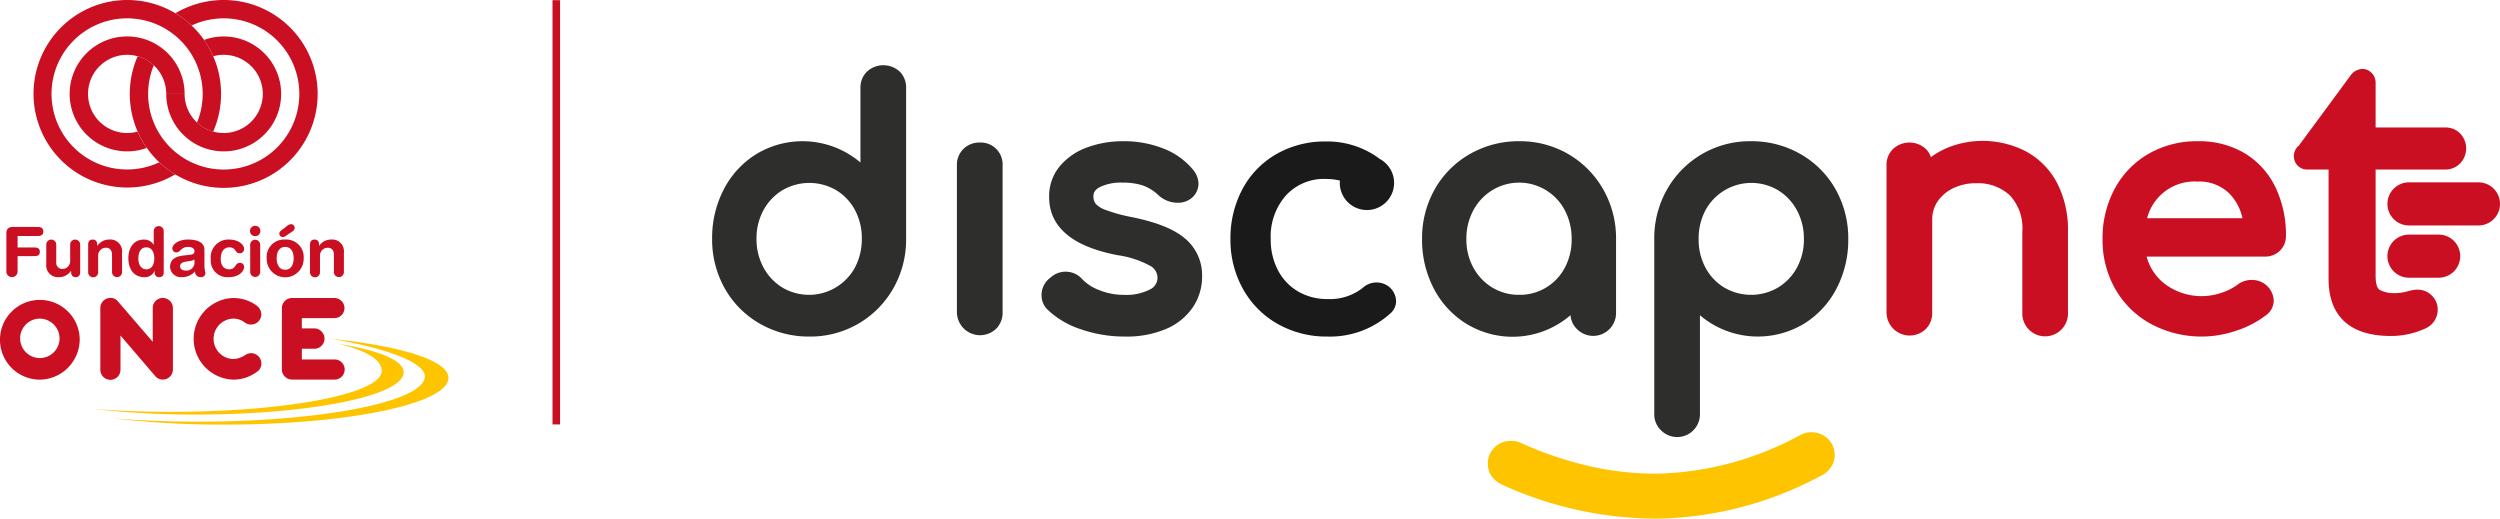 <svg xmlns="http://www.w3.org/2000/svg" width="356" height="73.856" viewBox="0 0 356 73.856">
  <g id="logo" transform="translate(-224.14 -145.285)">
    <g id="Grupo_196" data-name="Grupo 196" transform="translate(224.14 145.285)">
      <g id="Grupo_180" data-name="Grupo 180" transform="translate(101.406 9.289)">
        <path id="Trazado_111" data-name="Trazado 111" d="M452.775,164.69a3.447,3.447,0,0,0-4.652-.01,3.143,3.143,0,0,0-.943,2.354v10.6a12.741,12.741,0,0,0-14.812-1.211,12.779,12.779,0,0,0-4.635,5.009,14.952,14.952,0,0,0-1.674,7.055,14.156,14.156,0,0,0,1.8,7.077,13.255,13.255,0,0,0,5,5.023,13.912,13.912,0,0,0,7.035,1.831,13.543,13.543,0,0,0,11.959-6.849,14.023,14.023,0,0,0,1.83-7.082V167.034a3.188,3.188,0,0,0-.908-2.343Zm-6.387,27.91a7.442,7.442,0,0,1-10.309,2.848,7.451,7.451,0,0,1-2.7-2.855,8.446,8.446,0,0,1-1-4.107,8.325,8.325,0,0,1,1-4.079,7.507,7.507,0,0,1,2.706-2.835,7.585,7.585,0,0,1,7.632,0,7.347,7.347,0,0,1,2.679,2.827,8.493,8.493,0,0,1,.979,4.087A8.625,8.625,0,0,1,446.388,192.6Z" transform="translate(-426.058 -163.782)" fill="#2e2e2d"/>
        <path id="Trazado_112" data-name="Trazado 112" d="M498.718,185.7a3.208,3.208,0,0,0-2.309.9,3.141,3.141,0,0,0-.943,2.354v20.934a3.3,3.3,0,0,0,5.606,2.309,3.206,3.206,0,0,0,.9-2.309V188.953a3.113,3.113,0,0,0-3.252-3.252Z" transform="translate(-460.608 -174.693)" fill="#2e2e2d"/>
        <path id="Trazado_113" data-name="Trazado 113" d="M539.881,199.175c-1.554-1.332-4.057-2.332-7.65-3.057a22.03,22.03,0,0,1-3.66-1.012,3.329,3.329,0,0,1-1.426-.894,1.739,1.739,0,0,1-.3-1.069c0-.373.106-.858.931-1.291a6.816,6.816,0,0,1,3.155-.631,9.255,9.255,0,0,1,2.924.4,6.243,6.243,0,0,1,2.2,1.354,4.058,4.058,0,0,0,2.783,1.114,3.039,3.039,0,0,0,1.859-.571,2.7,2.7,0,0,0,1.11-2.116,3.232,3.232,0,0,0-.8-2.044,10.259,10.259,0,0,0-4.174-2.981,15.33,15.33,0,0,0-5.8-1.051,14.645,14.645,0,0,0-4.995.85,9.171,9.171,0,0,0-3.933,2.648,6.664,6.664,0,0,0-1.568,4.458c0,4.245,3.271,7.027,9.726,8.27a13.7,13.7,0,0,1,4.627,1.5,1.957,1.957,0,0,1,1.077,1.712,1.838,1.838,0,0,1-1.07,1.669,7.327,7.327,0,0,1-3.722.771,9.178,9.178,0,0,1-3.489-.666,6.478,6.478,0,0,1-2.4-1.53,3.174,3.174,0,0,0-4.549-.268,3.05,3.05,0,0,0-1.282,2.517,2.825,2.825,0,0,0,.861,2.062,12.426,12.426,0,0,0,4.744,2.789,19.016,19.016,0,0,0,6.3,1.036,14.355,14.355,0,0,0,5.826-1.085A8.7,8.7,0,0,0,541,208.974a7.8,7.8,0,0,0,1.319-4.4A6.808,6.808,0,0,0,539.881,199.175Z" transform="translate(-472.545 -174.507)" fill="#2e2e2d"/>
        <path id="Trazado_114" data-name="Trazado 114" d="M648.181,187.16h0a13.674,13.674,0,0,0-6.992-1.833,13.929,13.929,0,0,0-7.035,1.831,13.271,13.271,0,0,0-5,5.023,14.16,14.16,0,0,0-1.8,7.077,14.949,14.949,0,0,0,1.674,7.054,12.777,12.777,0,0,0,4.635,5.01A12.609,12.609,0,0,0,648.49,210.1a3.105,3.105,0,0,0,.916,1.972,3.252,3.252,0,0,0,5.573-2.32v-10.49a14.027,14.027,0,0,0-1.831-7.082A13.562,13.562,0,0,0,648.181,187.16Zm-.5,16.184a7.234,7.234,0,0,1-6.495,3.858,7.254,7.254,0,0,1-3.815-1.029,7.5,7.5,0,0,1-2.706-2.836,8.32,8.32,0,0,1-1-4.08,8.455,8.455,0,0,1,1-4.107,7.465,7.465,0,0,1,2.7-2.855,7.339,7.339,0,0,1,10.308,2.848,8.628,8.628,0,0,1,.981,4.114A8.479,8.479,0,0,1,647.683,203.344Z" transform="translate(-526.259 -174.507)" fill="#2e2e2d"/>
        <path id="Trazado_115" data-name="Trazado 115" d="M719.023,192.18a13.279,13.279,0,0,0-5-5.023h0a13.934,13.934,0,0,0-7.034-1.83,13.539,13.539,0,0,0-11.959,6.849,14.016,14.016,0,0,0-1.831,7.082v24.863a3.141,3.141,0,0,0,.943,2.354,3.241,3.241,0,0,0,5.561-2.354V210.11a12.742,12.742,0,0,0,14.813,1.211,12.779,12.779,0,0,0,4.635-5.01,14.955,14.955,0,0,0,1.674-7.054A14.162,14.162,0,0,0,719.023,192.18Zm-5.51,11.157a7.513,7.513,0,0,1-2.706,2.835,7.589,7.589,0,0,1-7.632,0,7.332,7.332,0,0,1-2.678-2.829,8.468,8.468,0,0,1-.98-4.086,8.622,8.622,0,0,1,.981-4.114,7.44,7.44,0,0,1,10.308-2.848,7.471,7.471,0,0,1,2.7,2.854,8.476,8.476,0,0,1,1,4.108A8.331,8.331,0,0,1,713.513,203.337Z" transform="translate(-559.038 -174.507)" fill="#2e2e2d"/>
      </g>
      <g id="Grupo_181" data-name="Grupo 181" transform="translate(268.641 9.82)">
        <path id="Trazado_116" data-name="Trazado 116" d="M778.942,186.749h0a13.408,13.408,0,0,0-10.979-.631,11.615,11.615,0,0,0-2.589,1.426,3.006,3.006,0,0,0-.727-1.167,3.447,3.447,0,0,0-4.652-.01,3.141,3.141,0,0,0-.943,2.354V209.7a3.3,3.3,0,0,0,5.606,2.31,3.208,3.208,0,0,0,.9-2.31V196.435a4.487,4.487,0,0,1,.772-2.582,5.578,5.578,0,0,1,2.21-1.875,7.228,7.228,0,0,1,3.222-.712,6.673,6.673,0,0,1,4.845,1.716,6.832,6.832,0,0,1,1.782,5.146V209.7a3.252,3.252,0,1,0,6.5,0V198.129a14.458,14.458,0,0,0-1.56-6.92A10.829,10.829,0,0,0,778.942,186.749Z" transform="translate(-759.051 -174.991)" fill="#cb0f22"/>
        <path id="Trazado_117" data-name="Trazado 117" d="M840.563,187.05a12.717,12.717,0,0,0-6.7-1.723,13.783,13.783,0,0,0-6.989,1.784,12.633,12.633,0,0,0-4.839,4.989,14.814,14.814,0,0,0-1.727,7.158,14.07,14.07,0,0,0,1.832,7.155,13.015,13.015,0,0,0,5.1,4.955,15.221,15.221,0,0,0,12.137.93,13.868,13.868,0,0,0,4.214-2.2,2.553,2.553,0,0,0,1.094-2.093,3.072,3.072,0,0,0-3.111-2.923,3.274,3.274,0,0,0-2.07.692,7.965,7.965,0,0,1-2.274,1.141,8.7,8.7,0,0,1-8.171-1.357,7.247,7.247,0,0,1-2.475-3.8h16.824a2.982,2.982,0,0,0,2.143-.827h0a2.839,2.839,0,0,0,.873-2.1,15.65,15.65,0,0,0-1.5-6.962A11.438,11.438,0,0,0,840.563,187.05Zm-.334,9.238H826.656a6.954,6.954,0,0,1,7.208-5.21,6.033,6.033,0,0,1,4.437,1.639A7.149,7.149,0,0,1,840.229,196.288Z" transform="translate(-789.545 -175.038)" fill="#cb0f22"/>
        <path id="Trazado_118" data-name="Trazado 118" d="M914.042,196.99h-9.893a3.069,3.069,0,1,0,0,6.138h9.893a3.069,3.069,0,0,0,0-6.138Z" transform="translate(-829.751 -180.843)" fill="#cb0f22"/>
        <path id="Trazado_119" data-name="Trazado 119" d="M908.378,211.807h-4.229a3.069,3.069,0,0,0,0,6.138h4.229a3.069,3.069,0,0,0,0-6.138Z" transform="translate(-829.751 -188.219)" fill="#cb0f22"/>
        <path id="Trazado_120" data-name="Trazado 120" d="M892.2,196.268a3.878,3.878,0,0,0-.82.076c-.171.039-.334.077-.523.125a6.818,6.818,0,0,1-1.952.293,4.316,4.316,0,0,1-2.132-.466c-.376-.214-.584-.915-.584-1.976V179.16h9.9a2.9,2.9,0,0,0,2.153-.894,3.076,3.076,0,0,0-.013-4.24,2.914,2.914,0,0,0-2.14-.854h-9.9V166.79a1.956,1.956,0,0,0-.526-1.345,1.817,1.817,0,0,0-1.37-.606,2.189,2.189,0,0,0-1.537.745l-7.488,10.157a1.964,1.964,0,0,0-.723,1.525,1.883,1.883,0,0,0,1.9,1.895h3.045v15.6c0,3.7,1.538,8.1,8.869,8.1a11.663,11.663,0,0,0,4.952-1.086,2.9,2.9,0,0,0,1.721-2.677,2.731,2.731,0,0,0-.868-2.017A2.771,2.771,0,0,0,892.2,196.268Z" transform="translate(-816.542 -164.839)" fill="#cb0f22"/>
      </g>
      <g id="Grupo_182" data-name="Grupo 182" transform="translate(211.874 61.554)">
        <path id="Trazado_121" data-name="Trazado 121" d="M694.339,268.692a3.377,3.377,0,0,0-2.423-.841,3.548,3.548,0,0,0-1.564.475,44.53,44.53,0,0,1-19.582,5.4,41.313,41.313,0,0,1-9.894-.963,51.015,51.015,0,0,1-10.084-3.363,3.442,3.442,0,0,0-1.568-.327,3.243,3.243,0,0,0-2.307.987h0a3.118,3.118,0,0,0-.9,2.356,3.056,3.056,0,0,0,.58,1.766,4.059,4.059,0,0,0,1.592,1.2,53.19,53.19,0,0,0,21.475,4.766q.668,0,1.335-.02a50.711,50.711,0,0,0,22.319-6.022,3.541,3.541,0,0,0,1.564-1.29,3.186,3.186,0,0,0-.544-4.128Z" transform="translate(-646.018 -267.85)" fill="#ffc400"/>
      </g>
      <g id="Grupo_195" data-name="Grupo 195">
        <g id="Grupo_194" data-name="Grupo 194">
          <g id="Grupo_193" data-name="Grupo 193">
            <g id="Grupo_185" data-name="Grupo 185" transform="translate(13.216 48.225)">
              <g id="Grupo_183" data-name="Grupo 183" transform="translate(2.898)">
                <path id="Trazado_122" data-name="Trazado 122" d="M317.91,241.317l.1.011-.1-.019Z" transform="translate(-286.93 -241.309)" fill="#ffc400"/>
                <path id="Trazado_123" data-name="Trazado 123" d="M287.306,241.346c7.88,1.357,13.3,3.356,13.3,5.358,0,3.558-14.483,6.443-32.35,6.443-4.252,0-8.308-.166-12.028-.462a135.5,135.5,0,0,0,15.854.88c17.61,0,31.887-2.977,31.887-6.65C303.966,244.413,297.189,242.386,287.306,241.346Z" transform="translate(-256.225 -241.327)" fill="#ffc400"/>
              </g>
              <g id="Grupo_184" data-name="Grupo 184" transform="translate(0 0.695)">
                <path id="Trazado_124" data-name="Trazado 124" d="M319.851,242.7l.119.02-.116-.029Z" transform="translate(-284.999 -242.692)" fill="#ffc400"/>
                <path id="Trazado_125" data-name="Trazado 125" d="M285.425,242.749c3.919.954,6.174,2.252,6.174,3.874,0,3.217-13.429,5.825-29.992,5.825-3.943,0-7.7-.149-11.152-.418a128.424,128.424,0,0,0,14.7.8c16.328,0,29.564-2.693,29.564-6.014C294.718,245.089,291.143,243.693,285.425,242.749Z" transform="translate(-250.455 -242.72)" fill="#ffc400"/>
              </g>
            </g>
            <g id="Grupo_188" data-name="Grupo 188" transform="translate(0 31.919)">
              <g id="Grupo_186" data-name="Grupo 186" transform="translate(0.905)">
                <path id="Trazado_126" data-name="Trazado 126" d="M225.943,210.571c0-.712.371-.936.936-.936H230.4c.467,0,.809.138.809.645s-.343.642-.809.642h-2.857v1.638h2.417c.418,0,.749.117.749.614s-.331.614-.749.614h-2.417v2.194a.8.8,0,1,1-1.6,0Z" transform="translate(-225.943 -209.236)" fill="#cb0f22"/>
                <path id="Trazado_127" data-name="Trazado 127" d="M242.087,217.849c0,.428-.2.712-.645.712s-.643-.283-.643-.712v-.185h-.02a2.042,2.042,0,0,1-1.726.9,1.675,1.675,0,0,1-1.794-1.873v-2.767a.711.711,0,1,1,1.423,0v2.486a.862.862,0,0,0,.9.984,1.105,1.105,0,0,0,1.081-1.121v-2.349a.713.713,0,0,1,1.427,0Z" transform="translate(-231.576 -211.015)" fill="#cb0f22"/>
                <path id="Trazado_128" data-name="Trazado 128" d="M249.138,213.921c0-.429.2-.712.644-.712s.643.282.643.712v.184h.02a2.04,2.04,0,0,1,1.725-.9,1.674,1.674,0,0,1,1.794,1.873v2.767a.713.713,0,0,1-1.426,0v-2.486c0-.574-.281-.985-.895-.985a1.106,1.106,0,0,0-1.082,1.121v2.35a.712.712,0,1,1-1.423,0Z" transform="translate(-237.489 -211.015)" fill="#cb0f22"/>
                <path id="Trazado_129" data-name="Trazado 129" d="M263.085,215.546c.828,0,1.142-.741,1.142-1.549,0-.732-.274-1.59-1.142-1.58-.906,0-1.13.916-1.13,1.58,0,.838.369,1.53,1.13,1.549m2.486.438c0,.438-.2.673-.643.673a.59.59,0,0,1-.643-.673v-.223h-.019a1.5,1.5,0,0,1-1.5.9c-1.189,0-2.232-.868-2.232-2.711,0-1.365.691-2.641,2.194-2.641a1.563,1.563,0,0,1,1.4.722h.018V210.1a.712.712,0,0,1,1.424,0Z" transform="translate(-243.16 -209.111)" fill="#cb0f22"/>
                <path id="Trazado_130" data-name="Trazado 130" d="M275.841,216.035a1.276,1.276,0,0,1-.614.224l-.518.078c-.594.088-.917.273-.917.7,0,.323.3.586.79.586a1.137,1.137,0,0,0,1.258-1.034Zm1.423,1.025a5.156,5.156,0,0,0,.146.956.6.6,0,0,1-.643.545.77.77,0,0,1-.839-.828,2.456,2.456,0,0,1-1.95.828,1.523,1.523,0,0,1-1.609-1.452c0-1.181.9-1.512,1.988-1.638l.869-.1c.34-.04.614-.117.614-.527s-.418-.585-.9-.585c-1.053,0-1.081.78-1.648.78a.567.567,0,0,1-.605-.546c0-.564.8-1.286,2.262-1.286,1.367,0,2.312.437,2.312,1.462Z" transform="translate(-249.054 -211.015)" fill="#cb0f22"/>
                <path id="Trazado_131" data-name="Trazado 131" d="M286.571,213.209c1.188,0,2.078.672,2.078,1.335a.6.6,0,0,1-.665.615c-.671,0-.429-.841-1.452-.841-.556,0-1.208.382-1.208,1.669,0,.886.419,1.462,1.2,1.462.994,0,.78-.917,1.53-.917a.566.566,0,0,1,.6.545c0,.624-.7,1.482-2.165,1.482a2.359,2.359,0,0,1-2.584-2.572,2.519,2.519,0,0,1,2.672-2.779" transform="translate(-254.793 -211.015)" fill="#cb0f22"/>
                <path id="Trazado_132" data-name="Trazado 132" d="M295.051,211.977a.712.712,0,0,1,1.423,0v3.929a.712.712,0,0,1-1.423,0Zm.712-2.672a.741.741,0,1,1-.741.742.742.742,0,0,1,.741-.742" transform="translate(-260.329 -209.072)" fill="#cb0f22"/>
                <path id="Trazado_133" data-name="Trazado 133" d="M302.564,209.171a1.177,1.177,0,0,1,.654-.33.526.526,0,0,1,.525.536.677.677,0,0,1-.362.527l-.877.594a.72.72,0,0,1-.447.176.473.473,0,0,1-.5-.476c0-.176.068-.293.281-.469Zm-.176,6.162c.848,0,1.209-.759,1.209-1.628,0-.927-.379-1.618-1.209-1.618s-1.209.692-1.209,1.618c0,.868.361,1.628,1.209,1.628m0-4.3a2.486,2.486,0,0,1,2.633,2.671,2.634,2.634,0,1,1-5.266,0,2.487,2.487,0,0,1,2.634-2.671" transform="translate(-262.685 -208.841)" fill="#cb0f22"/>
                <path id="Trazado_134" data-name="Trazado 134" d="M312.044,213.921c0-.429.195-.712.644-.712s.642.282.642.712v.184h.02a2.043,2.043,0,0,1,1.725-.9,1.675,1.675,0,0,1,1.795,1.873v2.767a.712.712,0,0,1-1.424,0v-2.486c0-.574-.282-.985-.9-.985a1.106,1.106,0,0,0-1.081,1.121v2.35a.712.712,0,1,1-1.423,0Z" transform="translate(-268.803 -211.015)" fill="#cb0f22"/>
              </g>
              <g id="Grupo_187" data-name="Grupo 187" transform="translate(0 10.503)">
                <path id="Trazado_135" data-name="Trazado 135" d="M232.621,235.593a2.807,2.807,0,1,1-2.807-2.876,2.84,2.84,0,0,1,2.807,2.876m2.869,0a5.677,5.677,0,1,0-5.676,5.812,5.747,5.747,0,0,0,5.676-5.812" transform="translate(-224.14 -229.767)" fill="#cb0f22"/>
                <path id="Trazado_136" data-name="Trazado 136" d="M255.094,230.258a1.3,1.3,0,0,0-1.078-.5,1.432,1.432,0,0,0-1.432,1.436l0,8.747a1.436,1.436,0,1,0,2.871.01v-4.839l5.012,5.853a1.433,1.433,0,0,0,2.45-1.013v-8.757a1.435,1.435,0,1,0-2.87,0v4.816Z" transform="translate(-238.297 -229.755)" fill="#cb0f22"/>
                <path id="Trazado_137" data-name="Trazado 137" d="M284.7,229.779a5.815,5.815,0,0,0,0,11.626,5.566,5.566,0,0,0,3.363-1.13,1.363,1.363,0,0,0,.616-1.167,1.473,1.473,0,0,0-1.471-1.474,1.633,1.633,0,0,0-.8.248,3.221,3.221,0,0,1-1.711.587,2.876,2.876,0,0,1,0-5.751,2.677,2.677,0,0,1,1.608.539,1.472,1.472,0,0,0,2.371-1.167,1.664,1.664,0,0,0-.627-1.2,5.593,5.593,0,0,0-3.352-1.106" transform="translate(-251.459 -229.767)" fill="#cb0f22"/>
                <path id="Trazado_138" data-name="Trazado 138" d="M308.688,234.111l-1.779,0v-1.465h4.634a1.43,1.43,0,0,0,1.438-1.428,1.445,1.445,0,0,0-1.446-1.436h-6.025a1.447,1.447,0,0,0-1.442,1.448v8.721a1.448,1.448,0,0,0,1.442,1.447h6.025a1.434,1.434,0,1,0,.008-2.867H306.91v-1.521l1.779,0a1.449,1.449,0,0,0,1.449-1.438,1.472,1.472,0,0,0-1.449-1.464" transform="translate(-263.927 -229.769)" fill="#cb0f22"/>
              </g>
            </g>
            <g id="Grupo_192" data-name="Grupo 192" transform="translate(4.732)">
              <g id="Grupo_191" data-name="Grupo 191">
                <g id="Grupo_189" data-name="Grupo 189">
                  <path id="Trazado_139" data-name="Trazado 139" d="M254.88,171.493a13.267,13.267,0,0,1-1.313-2.322,5.568,5.568,0,1,1,4.08-5.367h2.615a8.184,8.184,0,1,0-5.382,7.688Z" transform="translate(-238.707 -150.431)" fill="#cb0f22"/>
                  <path id="Trazado_140" data-name="Trazado 140" d="M253.783,170.113a13.352,13.352,0,1,1,6.526-11.454,13.283,13.283,0,0,1-1.124,5.365,5.571,5.571,0,0,1-2.3-1.282,10.761,10.761,0,1,0-5.378,5.654A13.526,13.526,0,0,0,253.783,170.113Z" transform="translate(-233.562 -145.285)" fill="#cb0f22"/>
                </g>
                <g id="Grupo_190" data-name="Grupo 190" transform="translate(13.749)">
                  <path id="Trazado_141" data-name="Trazado 141" d="M276.658,156.117a13.273,13.273,0,0,1,1.314,2.323,5.567,5.567,0,1,1-4.082,5.365h-2.615a8.182,8.182,0,1,0,5.383-7.688Z" transform="translate(-266.084 -150.431)" fill="#cb0f22"/>
                  <path id="Trazado_142" data-name="Trazado 142" d="M267.439,147.168a13.549,13.549,0,0,1,6.874-1.883,13.376,13.376,0,1,1-12.25,8.009,5.556,5.556,0,0,1,2.295,1.283,10.764,10.764,0,1,0,5.378-5.655A13.966,13.966,0,0,0,267.439,147.168Z" transform="translate(-260.939 -145.285)" fill="#cb0f22"/>
                </g>
              </g>
            </g>
          </g>
          <rect id="Rectángulo_6356" data-name="Rectángulo 6356" width="1.076" height="60.413" transform="translate(78.677 0.025)" fill="#cb0f22"/>
        </g>
      </g>
    </g>
    <path id="Trazado_143" data-name="Trazado 143" d="M595.511,206a2.9,2.9,0,0,0-3.66.257,7.568,7.568,0,0,1-4.99,1.574,8.137,8.137,0,0,1-4.209-1.089,7.546,7.546,0,0,1-2.854-3.014,9.354,9.354,0,0,1-1.028-4.424,8.835,8.835,0,0,1,2.182-6.247,7.329,7.329,0,0,1,5.668-2.327,8.623,8.623,0,0,1,2,.23c-.009.112-.017.224-.017.338a3.867,3.867,0,1,0,5.71-3.408,12.439,12.439,0,0,0-7.7-2.5,13.911,13.911,0,0,0-7.005,1.779,12.535,12.535,0,0,0-4.848,4.973,14.828,14.828,0,0,0-1.726,7.164,14.314,14.314,0,0,0,1.776,7.073,12.945,12.945,0,0,0,4.943,4.993,14.12,14.12,0,0,0,7.1,1.8,12.81,12.81,0,0,0,9.042-3.38,2.288,2.288,0,0,0,.725-1.656A2.753,2.753,0,0,0,595.511,206Z" transform="translate(-173.678 -19.961)" fill="#1a1a1a"/>
  </g>
</svg>
